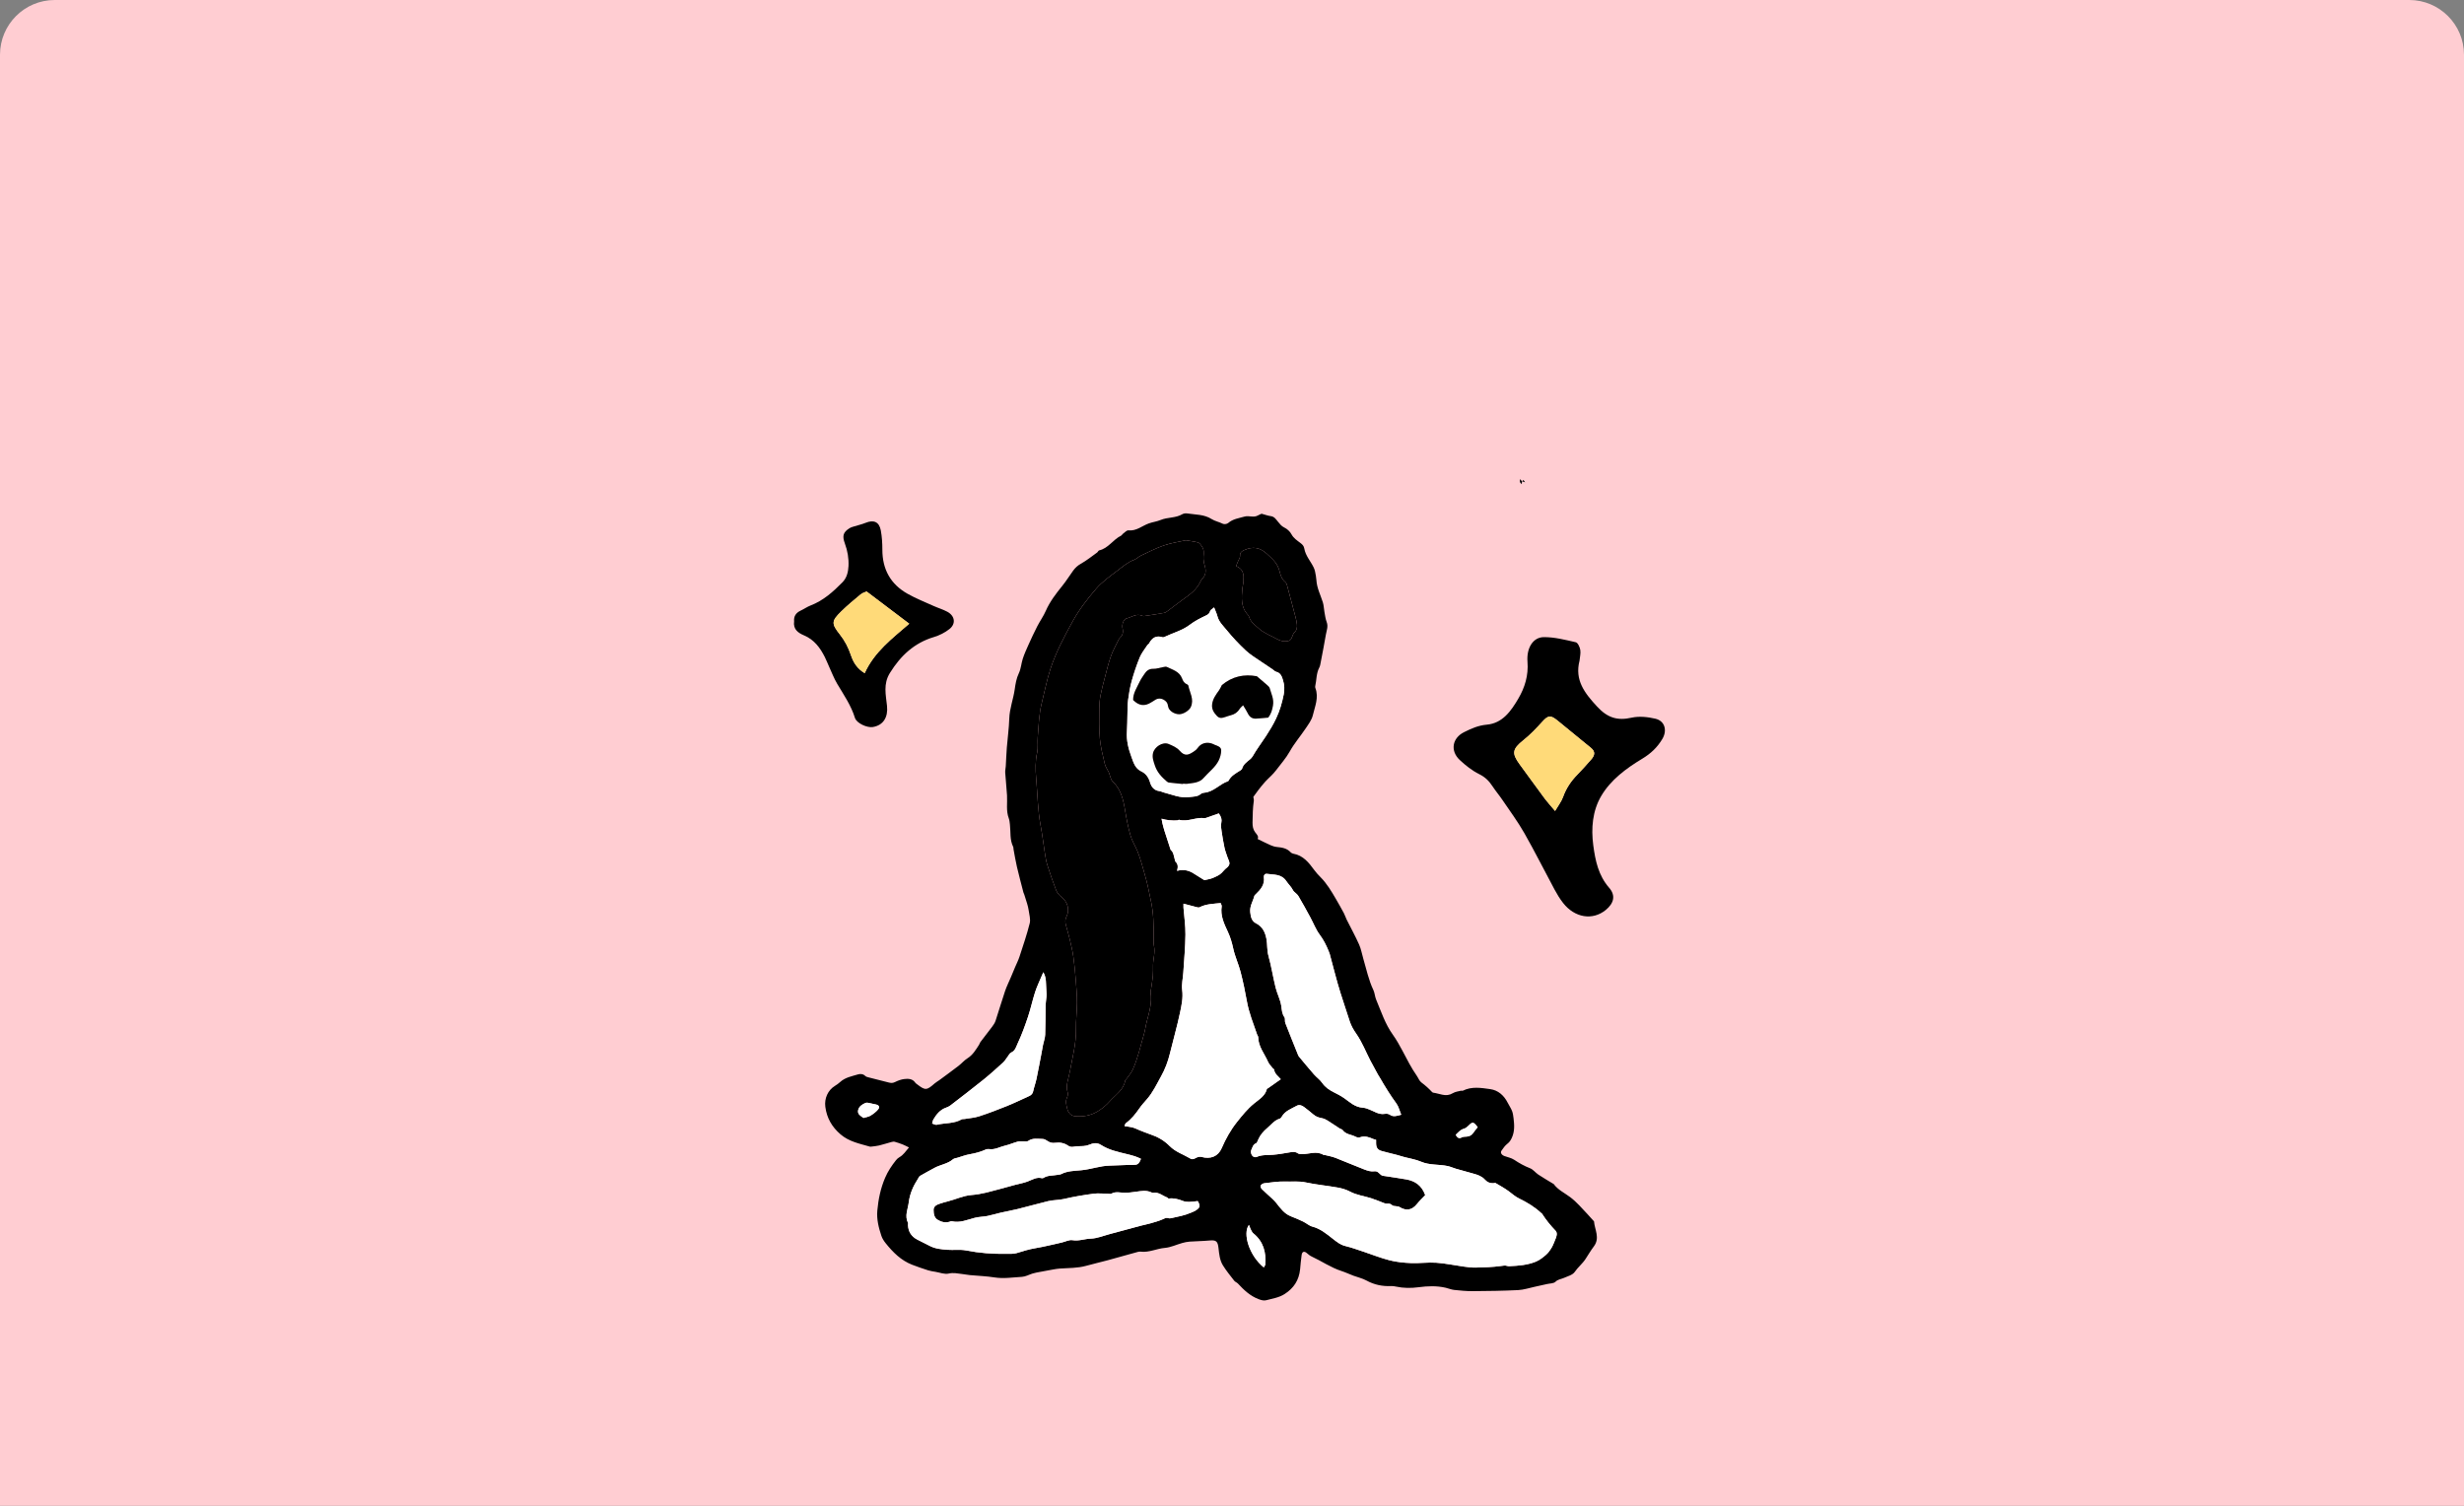 <?xml version="1.0" encoding="UTF-8"?> <svg xmlns="http://www.w3.org/2000/svg" width="360" height="220" viewBox="0 0 360 220" fill="none"><rect x="0" y="0" width="360" height="220" fill="#808080" stroke="none"/> <path d="M0 8C0 3.582 3.582 0 8 0H352C356.418 0 360 3.582 360 8V220H0V8Z" fill="#FFCDD2"></path> <g clip-path="url(#clip0)"> <path d="M230.776 96.53C230.045 99.385 231.525 101.265 233.352 103.243C234.851 104.866 236.293 105.327 238.377 104.857C239.479 104.609 240.744 104.744 241.864 105.007C243.251 105.332 243.614 106.731 242.871 107.971C242.135 109.201 241.201 110.09 239.919 110.863C237.6 112.26 235.329 113.938 233.942 116.3C232.671 118.463 232.45 121.009 232.785 123.513C233.083 125.74 233.525 127.899 235.109 129.718C236.099 130.853 235.778 131.995 234.603 132.953C232.683 134.517 230.072 134.101 228.371 131.922C227.899 131.317 227.494 130.651 227.131 129.975C225.649 127.228 224.254 124.43 222.71 121.718C221.751 120.035 220.589 118.465 219.499 116.858C219.036 116.174 218.496 115.541 218.043 114.85C217.548 114.093 216.974 113.529 216.116 113.104C215.08 112.591 214.13 111.834 213.278 111.039C211.858 109.715 212.162 107.842 213.9 106.974C214.943 106.453 215.974 105.986 217.223 105.876C219.524 105.675 220.765 103.887 221.824 102.086C222.79 100.441 223.328 98.681 223.173 96.687C223.013 94.646 224.002 93.105 225.542 93.088C227.104 93.07 228.683 93.482 230.225 93.834C230.525 93.903 230.815 94.538 230.885 94.948C230.97 95.457 230.822 96.002 230.776 96.53ZM227.204 118.485C227.676 117.678 228.131 117.105 228.364 116.455C228.815 115.198 229.514 114.141 230.443 113.197C231.147 112.482 231.808 111.723 232.475 110.97C232.963 110.419 233.158 109.85 232.471 109.29C230.828 107.946 229.186 106.599 227.541 105.259C226.534 104.438 226.177 104.518 225.336 105.447C224.471 106.402 223.574 107.349 222.571 108.149C220.977 109.416 220.831 110.046 222.027 111.667C223.252 113.327 224.45 115.006 225.681 116.661C226.1 117.224 226.582 117.743 227.204 118.485Z" fill="black"></path> <path d="M227.203 118.485C226.581 117.743 226.1 117.224 225.679 116.661C224.449 115.004 223.25 113.327 222.025 111.667C220.831 110.046 220.975 109.416 222.569 108.149C223.572 107.351 224.469 106.402 225.333 105.447C226.175 104.518 226.531 104.438 227.538 105.259C229.184 106.601 230.826 107.948 232.469 109.29C233.155 109.85 232.961 110.419 232.473 110.97C231.806 111.722 231.145 112.481 230.44 113.197C229.512 114.139 228.813 115.198 228.362 116.455C228.13 117.105 227.676 117.678 227.203 118.485Z" fill="#FFDA79"></path> </g> <g clip-path="url(#clip1)"> <path d="M116.023 90.769C115.953 90.058 116.282 89.534 116.987 89.208C117.479 88.981 117.929 88.654 118.432 88.461C120.295 87.746 121.73 86.454 123.09 85.072C123.71 84.441 123.928 83.588 123.969 82.711C124.021 81.574 123.837 80.488 123.439 79.407C123.016 78.259 123.215 77.766 124.088 77.186C124.266 77.067 124.487 77.004 124.696 76.938C125.288 76.75 125.902 76.62 126.475 76.385C127.653 75.904 128.452 76.238 128.687 77.488C128.86 78.414 128.916 79.373 128.916 80.317C128.916 83.182 130.117 85.364 132.617 86.763C133.828 87.441 135.129 87.96 136.397 88.531C137.057 88.829 137.764 89.034 138.4 89.375C139.516 89.972 139.696 91.129 138.723 91.902C138.068 92.422 137.261 92.831 136.457 93.071C133.562 93.936 131.589 95.798 130.021 98.319C129.012 99.94 129.432 101.539 129.597 103.149C129.764 104.774 129.074 105.956 127.536 106.221C126.696 106.365 125.153 105.671 124.909 104.882C124.347 103.061 123.279 101.525 122.323 99.916C121.844 99.108 121.508 98.213 121.113 97.355C120.905 96.902 120.73 96.435 120.506 95.993C119.822 94.637 118.963 93.466 117.483 92.836C116.637 92.478 115.853 91.967 116.023 90.769ZM126.614 86.42C126.388 86.525 126.018 86.617 125.754 86.835C124.782 87.641 123.804 88.447 122.906 89.331C121.484 90.729 121.437 91.095 122.696 92.682C123.444 93.624 123.953 94.626 124.333 95.755C124.671 96.756 125.214 97.685 126.335 98.35C127.743 95.237 130.354 93.281 132.842 91.128C130.702 89.509 128.703 87.999 126.614 86.42Z" fill="black"></path> <path d="M126.614 86.419C128.703 87.998 130.703 89.509 132.844 91.126C130.356 93.279 127.745 95.236 126.336 98.349C125.216 97.683 124.673 96.754 124.335 95.753C123.954 94.626 123.446 93.623 122.697 92.68C121.437 91.095 121.485 90.727 122.907 89.33C123.806 88.446 124.785 87.64 125.755 86.834C126.017 86.618 126.388 86.525 126.614 86.419Z" fill="#FFDA79"></path> </g> <g clip-path="url(#clip2)"> <path d="M184.324 75.058C184.801 75.186 185.233 75.35 185.679 75.41C186.211 75.483 186.444 75.903 186.725 76.236C186.999 76.562 187.215 76.871 187.639 77.073C188.055 77.271 188.468 77.647 188.684 78.052C189.002 78.647 189.526 78.973 190.015 79.346C190.305 79.569 190.497 79.767 190.563 80.148C190.743 81.193 191.477 81.978 191.927 82.897C192.021 83.088 192.092 83.296 192.134 83.504C192.216 83.919 192.307 84.339 192.331 84.76C192.399 85.916 192.935 86.927 193.272 88C193.414 88.451 193.418 88.944 193.505 89.413C193.596 89.906 193.654 90.416 193.832 90.878C194.084 91.531 193.82 92.117 193.715 92.723C193.485 94.06 193.226 95.392 192.97 96.725C192.918 97 192.879 97.294 192.751 97.537C192.297 98.396 192.367 99.361 192.156 100.268C192.138 100.347 192.152 100.445 192.181 100.522C192.711 101.908 192.114 103.21 191.81 104.506C191.65 105.187 191.174 105.81 190.771 106.414C190.013 107.548 189.109 108.595 188.446 109.779C187.879 110.792 187.124 111.622 186.445 112.531C185.976 113.16 185.392 113.63 184.875 114.185C184.509 114.579 184.181 115.008 183.848 115.431C183.606 115.739 183.384 116.063 183.114 116.434C183.133 116.573 183.216 116.804 183.185 117.018C183.032 118.066 183.017 119.117 183 120.174C182.991 120.732 183.083 121.205 183.397 121.617C183.641 121.935 183.937 122.199 183.744 122.578C184.444 122.917 185.04 123.224 185.653 123.494C185.937 123.619 186.248 123.717 186.554 123.747C187.307 123.821 188.03 123.927 188.578 124.53C188.668 124.629 188.82 124.701 188.955 124.726C190.409 124.981 191.226 126.036 192.027 127.126C192.295 127.489 192.601 127.828 192.92 128.146C193.861 129.085 194.523 130.218 195.186 131.351C195.586 132.035 195.974 132.725 196.348 133.423C196.506 133.716 196.596 134.044 196.745 134.342C197.353 135.56 198.013 136.754 198.569 137.996C198.867 138.663 198.985 139.409 199.196 140.117C199.648 141.639 199.964 143.2 200.656 144.649C200.86 145.076 200.871 145.592 201.055 146.032C201.787 147.777 202.368 149.589 203.489 151.157C204.033 151.919 204.497 152.744 204.934 153.574C205.578 154.797 206.197 156.031 206.993 157.167C207.222 157.494 207.364 157.925 207.665 158.148C208.24 158.573 208.758 159.042 209.242 159.562C209.341 159.668 209.561 159.663 209.727 159.703C210.058 159.784 210.39 159.863 210.723 159.939C211.272 160.064 211.773 160.018 212.284 159.707C212.625 159.5 213.069 159.46 213.469 159.355C213.547 159.334 213.652 159.394 213.718 159.361C215.023 158.701 216.408 158.941 217.737 159.127C218.883 159.288 219.738 160.045 220.276 161.107C220.48 161.511 220.746 161.888 220.911 162.306C221.044 162.641 221.09 163.017 221.135 163.38C221.254 164.346 221.314 165.305 220.886 166.232C220.727 166.575 220.56 166.858 220.24 167.1C219.889 167.367 219.621 167.759 219.365 168.13C219.175 168.406 219.389 168.748 219.797 168.9C220.275 169.077 220.809 169.17 221.221 169.445C221.961 169.938 222.715 170.362 223.548 170.686C224.002 170.863 224.334 171.333 224.758 171.615C225.46 172.081 226.192 172.501 226.912 172.941C226.936 172.955 226.974 172.957 226.989 172.977C227.623 173.855 228.609 174.299 229.44 174.928C230.375 175.638 231.114 176.53 231.915 177.365C232.23 177.693 232.526 178.04 232.831 178.378C232.85 178.399 232.888 178.417 232.89 178.439C232.989 179.66 233.798 180.875 232.869 182.104C232.424 182.693 232.049 183.335 231.644 183.954C231.198 184.638 230.545 185.141 230.077 185.828C229.767 186.283 229.034 186.471 228.464 186.719C228.06 186.895 227.628 186.909 227.257 187.273C226.996 187.53 226.455 187.505 226.037 187.601C225.426 187.74 224.816 187.878 224.204 188.008C223.404 188.179 222.609 188.448 221.802 188.487C219.591 188.595 217.376 188.627 215.163 188.641C214.259 188.647 213.352 188.558 212.452 188.461C212.033 188.417 211.631 188.237 211.214 188.142C209.9 187.842 208.586 187.891 207.253 188.069C206.156 188.216 205.041 188.21 203.942 187.972C203.72 187.924 203.489 187.885 203.264 187.896C201.98 187.959 200.784 187.712 199.641 187.085C199.056 186.764 198.375 186.62 197.743 186.383C197.158 186.163 196.589 185.893 195.995 185.7C194.441 185.197 193.103 184.258 191.637 183.579C191.389 183.465 191.165 183.282 190.956 183.101C190.57 182.763 190.259 182.83 190.176 183.342C190.064 184.043 190.025 184.757 189.949 185.463C189.782 187.031 189.042 188.197 187.687 189.063C186.852 189.596 185.937 189.712 185.04 189.959C184.653 190.065 184.287 189.96 183.888 189.81C182.641 189.34 181.734 188.469 180.861 187.528C180.712 187.368 180.461 187.294 180.33 187.124C179.759 186.389 179.162 185.666 178.675 184.876C178.205 184.114 178.122 183.206 178.025 182.33C177.917 181.347 177.678 181.153 176.716 181.242C175.751 181.332 174.778 181.336 173.81 181.405C173.45 181.431 173.089 181.507 172.741 181.604C171.889 181.841 171.055 182.25 170.192 182.322C168.997 182.422 167.89 183.02 166.666 182.871C166.527 182.854 166.375 182.87 166.239 182.908C164.784 183.307 163.335 183.723 161.878 184.117C160.809 184.406 159.73 184.654 158.662 184.947C157.416 185.291 156.137 185.248 154.867 185.339C154.249 185.383 153.637 185.525 153.023 185.63C152.488 185.722 151.955 185.824 151.422 185.928C151.226 185.966 151.032 186.013 150.843 186.073C150.331 186.235 149.828 186.523 149.31 186.551C147.977 186.622 146.651 186.849 145.3 186.634C144.12 186.446 142.916 186.411 141.723 186.298C141.326 186.26 140.934 186.177 140.536 186.133C139.897 186.064 139.296 185.906 138.603 186.072C138.017 186.213 137.326 185.927 136.684 185.819C136.319 185.758 135.947 185.708 135.597 185.596C134.812 185.344 134.03 185.078 133.261 184.78C131.647 184.154 130.471 182.969 129.414 181.656C129.15 181.328 128.904 180.952 128.773 180.558C128.374 179.362 128.064 178.129 128.181 176.862C128.333 175.221 128.652 173.632 129.317 172.079C129.732 171.111 130.281 170.305 130.908 169.51C131.044 169.338 131.219 169.176 131.409 169.071C131.983 168.752 132.312 168.225 132.807 167.646C132.444 167.472 132.184 167.327 131.909 167.219C131.52 167.068 131.124 166.927 130.722 166.817C130.574 166.777 130.391 166.813 130.236 166.855C129.635 167.017 129.042 167.211 128.437 167.359C128.081 167.446 127.709 167.471 127.343 167.519C127.258 167.53 127.165 167.545 127.086 167.523C125.591 167.089 124.049 166.803 122.803 165.73C121.549 164.652 120.797 163.351 120.583 161.705C120.426 160.492 120.949 159.285 121.991 158.648C122.257 158.486 122.516 158.302 122.745 158.092C123.488 157.407 124.459 157.246 125.368 156.971C125.674 156.879 126.099 156.882 126.411 157.197C126.536 157.325 126.758 157.371 126.945 157.42C127.912 157.671 128.884 157.902 129.85 158.159C130.165 158.243 130.431 158.257 130.75 158.099C131.176 157.887 131.649 157.706 132.116 157.652C132.706 157.584 133.331 157.596 133.731 158.192C133.792 158.283 133.9 158.345 133.989 158.414C135.178 159.334 135.393 159.32 136.543 158.303C136.754 158.116 137.013 157.982 137.242 157.813C138.179 157.121 139.122 156.435 140.046 155.725C140.497 155.378 140.873 154.923 141.35 154.623C142.135 154.13 142.573 153.374 143.05 152.635C143.126 152.517 143.152 152.365 143.236 152.255C143.803 151.507 144.389 150.772 144.949 150.018C145.15 149.747 145.352 149.454 145.457 149.138C145.932 147.704 146.352 146.25 146.836 144.819C147.073 144.121 147.407 143.455 147.695 142.774C147.904 142.279 148.109 141.781 148.318 141.285C148.528 140.787 148.779 140.303 148.946 139.79C149.475 138.165 150.034 136.545 150.448 134.889C150.595 134.3 150.371 133.613 150.288 132.975C150.245 132.645 150.152 132.32 150.06 131.999C149.936 131.566 149.794 131.139 149.654 130.71C149.619 130.603 149.555 130.503 149.527 130.395C149.208 129.156 148.874 127.921 148.583 126.677C148.382 125.818 148.242 124.944 148.079 124.075C148.057 123.963 148.083 123.832 148.034 123.737C147.511 122.7 147.684 121.565 147.554 120.474C147.517 120.163 147.493 119.839 147.385 119.551C146.97 118.453 147.198 117.317 147.13 116.199C147.063 115.093 146.939 113.992 146.866 112.887C146.845 112.577 146.928 112.261 146.947 111.947C147.001 111.047 147.03 110.144 147.1 109.244C147.211 107.829 147.414 106.417 147.458 104.999C147.504 103.525 148.048 102.161 148.253 100.724C148.366 99.928 148.493 99.118 148.861 98.35C149.174 97.699 149.209 96.919 149.439 96.222C149.67 95.525 149.973 94.85 150.275 94.18C150.683 93.277 151.1 92.378 151.552 91.497C151.943 90.737 152.452 90.033 152.793 89.254C153.394 87.883 154.289 86.728 155.218 85.579C155.786 84.877 156.261 84.101 156.794 83.371C157.095 82.958 157.446 82.629 157.921 82.364C158.759 81.896 159.515 81.282 160.298 80.72C160.411 80.639 160.474 80.442 160.587 80.416C161.933 80.11 162.622 78.835 163.787 78.266C163.906 78.208 163.973 78.049 164.085 77.968C164.337 77.788 164.62 77.464 164.86 77.49C166.035 77.613 166.863 76.825 167.852 76.471C168.41 76.27 169.02 76.203 169.563 75.975C170.587 75.545 171.759 75.711 172.743 75.127C172.946 75.006 173.254 74.98 173.497 75.019C174.687 75.208 175.919 75.136 177.023 75.837C177.499 76.14 178.12 76.256 178.655 76.524C178.855 76.625 179.265 76.567 179.437 76.418C180.133 75.814 180.991 75.717 181.821 75.477C182.48 75.286 183.157 75.675 183.783 75.309C183.978 75.197 184.183 75.122 184.324 75.058ZM173.252 78.936C172.258 79.162 171.121 79.323 170.053 79.687C168.905 80.078 167.816 80.645 166.714 81.163C166.359 81.33 166.069 81.649 165.706 81.785C164.752 82.144 164.004 82.804 163.217 83.403C162.141 84.223 161.031 84.996 160.132 86.04C158.849 87.531 157.657 89.082 156.705 90.805C155.469 93.041 154.271 95.306 153.471 97.735C152.939 99.351 152.625 101.038 152.208 102.692C151.794 104.335 151.753 106.021 151.618 107.697C151.557 108.455 151.683 109.255 151.528 109.957C151.252 111.215 151.275 112.438 151.387 113.687C151.595 116.013 151.606 118.354 152.047 120.66C152.299 121.979 152.448 123.316 152.661 124.642C152.754 125.224 152.84 125.816 153.018 126.375C153.411 127.614 153.829 128.848 154.302 130.059C154.447 130.432 154.747 130.792 155.069 131.036C155.948 131.705 156.333 132.904 155.834 133.875C155.616 134.299 155.611 134.694 155.721 135.116C155.901 135.807 156.118 136.488 156.282 137.181C156.484 138.036 156.694 138.893 156.819 139.76C156.98 140.884 157.081 142.017 157.171 143.149C157.261 144.26 157.355 145.375 157.354 146.487C157.353 147.768 157.178 149.05 157.205 150.328C157.249 152.498 156.667 154.564 156.289 156.664C156.114 157.634 155.672 158.569 155.986 159.6C156.054 159.824 156.006 160.135 155.899 160.35C155.633 160.89 155.799 161.459 155.911 161.936C156.027 162.436 156.365 163.01 157.047 163.079C158.21 163.196 159.337 162.993 160.331 162.401C161.004 162 161.64 161.476 162.158 160.888C162.983 159.952 164.159 159.258 164.398 157.878C164.416 157.78 164.538 157.706 164.603 157.613C164.908 157.17 165.282 156.757 165.501 156.274C166.246 154.634 166.614 152.864 167.125 151.145C167.312 150.518 167.385 149.858 167.555 149.225C167.934 147.82 168.34 146.425 168.1 144.942C168.082 144.836 168.141 144.719 168.157 144.607C168.255 143.931 168.376 143.258 168.438 142.58C168.487 142.051 168.46 141.515 168.468 140.982C168.481 140.06 168.805 139.159 168.603 138.215C168.509 137.777 168.566 137.307 168.562 136.851C168.548 135.136 168.541 133.422 168.176 131.734C168.014 130.983 167.863 130.23 167.701 129.48C167.635 129.176 167.562 128.874 167.48 128.575C167.246 127.728 167.015 126.879 166.761 126.038C166.59 125.467 166.409 124.895 166.18 124.345C165.858 123.569 165.389 122.84 165.159 122.04C164.814 120.837 164.577 119.599 164.373 118.363C164.114 116.795 163.762 115.294 162.54 114.145C162.352 113.968 162.289 113.654 162.184 113.396C162.111 113.217 162.084 113.019 162.004 112.844C161.815 112.432 161.523 112.05 161.419 111.621C161.129 110.401 160.809 109.174 160.694 107.932C160.559 106.463 160.606 104.976 160.612 103.497C160.615 102.874 160.666 102.243 160.782 101.632C160.945 100.773 161.174 99.927 161.399 99.081C161.683 98.007 161.935 96.918 162.307 95.873C162.609 95.025 163.065 94.232 163.456 93.417C163.493 93.34 163.542 93.263 163.604 93.208C164.034 92.828 164.14 92.388 164.011 91.816C163.87 91.193 164.182 90.451 164.609 90.348C165.354 90.168 166.038 89.579 166.883 89.971C166.979 90.016 167.11 90.017 167.219 90.001C168.171 89.857 169.124 89.719 170.071 89.545C170.28 89.506 170.482 89.356 170.661 89.222C171.373 88.696 172.062 88.139 172.783 87.626C173.832 86.88 174.88 86.142 175.421 84.905C175.466 84.802 175.53 84.699 175.609 84.62C176.152 84.079 176.248 83.46 176.039 82.734C175.907 82.276 175.796 81.78 175.833 81.313C175.875 80.779 175.945 80.338 175.595 79.827C175.414 79.563 175.264 79.315 174.99 79.243C174.472 79.107 173.933 79.051 173.252 78.936ZM208.227 174.609C207.835 175.029 207.402 175.437 207.035 175.898C206.309 176.811 205.471 176.966 204.466 176.344C204.335 176.262 204.148 176.266 203.987 176.234C203.797 176.195 203.546 176.223 203.43 176.11C203.195 175.881 202.96 175.827 202.654 175.866C202.522 175.882 202.373 175.835 202.242 175.787C201.605 175.55 200.981 175.275 200.334 175.068C199.307 174.739 198.221 174.619 197.242 174.097C196.697 173.806 196.071 173.619 195.458 173.509C193.897 173.229 192.307 173.088 190.759 172.754C189.751 172.537 188.757 172.667 187.761 172.629C186.746 172.591 185.721 172.764 184.705 172.881C184.513 172.903 184.274 173.059 184.183 173.223C184.123 173.331 184.242 173.613 184.364 173.734C184.864 174.227 185.4 174.685 185.914 175.165C186.117 175.355 186.31 175.559 186.483 175.777C187.086 176.539 187.646 177.336 188.609 177.709C189.216 177.943 189.818 178.2 190.404 178.483C190.865 178.705 191.271 179.091 191.751 179.215C192.903 179.516 193.765 180.239 194.667 180.942C195.242 181.391 195.806 181.872 196.57 182.053C197.452 182.263 198.308 182.579 199.171 182.864C200.462 183.291 201.73 183.807 203.045 184.14C204.059 184.396 205.126 184.5 206.174 184.542C207.395 184.59 208.628 184.406 209.844 184.489C211.178 184.579 212.499 184.868 213.829 185.051C214.417 185.131 215.013 185.214 215.603 185.199C216.828 185.17 218.061 185.138 219.272 184.97C219.61 184.923 219.9 184.852 220.225 184.963C220.329 184.998 220.45 184.997 220.562 184.993C221.868 184.936 223.178 184.833 224.397 184.333C224.934 184.113 225.422 183.725 225.869 183.342C226.2 183.058 226.468 182.679 226.695 182.301C226.921 181.924 227.063 181.498 227.237 181.091C227.423 180.659 227.604 180.152 227.254 179.792C226.514 179.031 225.865 178.213 225.294 177.325C225.264 177.28 225.202 177.257 225.16 177.218C224.219 176.331 223.114 175.673 221.966 175.116C221.41 174.845 220.983 174.467 220.511 174.107C219.89 173.634 219.194 173.259 218.521 172.857C218.441 172.81 218.3 172.865 218.187 172.872C217.696 172.902 217.283 172.723 216.962 172.363C216.523 171.87 215.946 171.659 215.335 171.493C214.46 171.255 213.585 171.012 212.714 170.758C212.316 170.642 211.934 170.46 211.531 170.372C210.233 170.09 208.87 170.27 207.598 169.721C206.852 169.398 206.017 169.28 205.223 169.065C204.815 168.954 204.411 168.82 204.001 168.714C203.293 168.528 202.576 168.374 201.874 168.17C201.269 167.995 201.063 167.676 201.053 167.028C201.051 166.864 201.053 166.7 201.053 166.532C200.886 166.487 200.772 166.47 200.67 166.426C200.034 166.153 199.406 165.898 198.689 166.169C198.524 166.231 198.269 166.19 198.108 166.103C197.468 165.754 196.64 165.776 196.159 165.101C196.071 164.978 195.852 164.955 195.709 164.863C195.377 164.653 195.062 164.415 194.725 164.213C194.217 163.91 193.725 163.485 193.174 163.38C192.671 163.284 192.263 163.16 191.885 162.825C191.463 162.451 191.008 162.115 190.565 161.766C190.229 161.501 189.836 161.349 189.449 161.564C188.664 162.001 187.769 162.298 187.276 163.146C187.206 163.266 187.097 163.409 186.977 163.445C186.195 163.679 185.735 164.321 185.152 164.814C184.573 165.304 184.1 165.85 183.805 166.551C183.732 166.725 183.658 166.977 183.519 167.033C183.047 167.227 182.98 167.686 182.805 168.052C182.718 168.234 182.783 168.552 182.891 168.747C183.034 169.008 183.335 169.155 183.633 169.024C184.39 168.691 185.188 168.786 185.974 168.719C186.807 168.648 187.636 168.505 188.462 168.36C188.868 168.289 189.239 168.237 189.61 168.5C189.753 168.601 189.979 168.615 190.169 168.62C191.235 168.652 192.322 168.09 193.369 168.734C193.411 168.76 193.484 168.731 193.538 168.745C194.06 168.878 194.599 168.967 195.098 169.16C196.532 169.716 197.944 170.335 199.381 170.884C199.82 171.051 200.336 171.203 200.781 171.133C201.444 171.028 201.581 171.75 202.099 171.795C202.212 171.806 202.325 171.825 202.438 171.842C203.445 171.999 204.455 172.14 205.459 172.317C206.774 172.545 207.738 173.23 208.227 174.609ZM187.127 157.679C186.812 157.272 186.229 156.934 186.156 156.269C186.149 156.206 186.025 156.163 185.973 156.096C185.73 155.783 185.423 155.495 185.27 155.142C184.757 153.954 183.846 152.923 183.83 151.534C183.828 151.403 183.711 151.277 183.665 151.142C183.118 149.551 182.482 147.992 182.182 146.321C181.922 144.867 181.622 143.417 181.252 141.989C180.955 140.845 180.436 139.754 180.186 138.604C179.998 137.735 179.76 136.914 179.384 136.112C178.84 134.95 178.283 133.783 178.494 132.43C178.516 132.283 178.402 132.116 178.346 131.941C177.272 132.056 176.218 132.061 175.254 132.559C175.166 132.604 175.027 132.586 174.92 132.559C174.26 132.393 173.602 132.214 172.909 132.03C172.909 132.217 172.896 132.413 172.911 132.607C173.011 133.916 173.212 135.225 173.198 136.532C173.178 138.385 173.005 140.237 172.887 142.089C172.833 142.942 172.614 143.813 172.722 144.644C172.871 145.79 172.632 146.872 172.408 147.944C171.986 149.954 171.407 151.931 170.926 153.929C170.645 155.101 170.217 156.216 169.637 157.257C169.002 158.398 168.447 159.596 167.574 160.593C167.182 161.042 166.778 161.485 166.442 161.974C165.888 162.777 165.284 163.522 164.492 164.107C164.387 164.186 164.361 164.372 164.291 164.527C164.753 164.605 165.151 164.638 165.528 164.743C165.878 164.84 166.204 165.021 166.545 165.154C167.048 165.351 167.548 165.557 168.06 165.729C169.14 166.092 170.081 166.614 170.909 167.456C171.737 168.298 172.929 168.68 173.949 169.285C174.236 169.455 174.473 169.311 174.742 169.167C174.97 169.045 175.297 168.961 175.535 169.029C176.85 169.398 177.967 168.969 178.489 167.762C179.08 166.394 179.798 165.103 180.721 163.942C181.481 162.983 182.246 162.033 183.21 161.237C183.925 160.646 184.83 160.152 185.09 159.123C185.105 159.06 185.221 159.022 185.291 158.973C185.882 158.556 186.473 158.14 187.127 157.679ZM166.699 169.305C166.048 168.972 165.336 168.782 164.627 168.612C163.324 168.3 162.008 168.018 160.867 167.282C160.242 166.878 159.695 167.015 159.095 167.265C158.846 167.37 158.566 167.416 158.295 167.442C157.874 167.482 157.441 167.442 157.028 167.514C156.674 167.576 156.375 167.613 156.055 167.387C155.495 166.991 154.846 166.874 154.174 166.967C153.75 167.026 153.393 166.945 153.043 166.7C152.839 166.559 152.583 166.409 152.349 166.407C151.629 166.399 150.88 166.225 150.212 166.701C150.078 166.796 149.839 166.748 149.648 166.755C149.335 166.768 149.006 166.712 148.711 166.79C148.08 166.956 147.477 167.238 146.842 167.381C146.073 167.554 145.364 168.008 144.528 167.889C144.364 167.866 144.168 167.881 144.02 167.95C143.271 168.297 142.488 168.497 141.677 168.639C141.067 168.745 140.479 168.974 139.883 169.152C139.665 169.217 139.4 169.233 139.242 169.37C138.45 170.055 137.396 170.157 136.517 170.639C135.818 171.024 135.112 171.399 134.424 171.801C134.294 171.878 134.222 172.06 134.132 172.199C133.444 173.255 132.935 174.367 132.776 175.647C132.651 176.653 132.146 177.628 132.657 178.659C132.703 178.75 132.656 178.885 132.662 179C132.705 179.976 133.177 180.677 134.037 181.12C134.646 181.434 135.261 181.734 135.87 182.047C136.674 182.459 137.556 182.535 138.428 182.6C139.333 182.668 140.27 182.522 141.15 182.695C143.096 183.077 145.049 183.227 147.023 183.189C147.535 183.179 148.077 183.227 148.553 183.078C149.448 182.797 150.333 182.522 151.266 182.367C152.562 182.149 153.84 181.824 155.125 181.537C155.649 181.421 156.199 181.113 156.686 181.195C157.613 181.353 158.459 180.995 159.353 180.968C160.295 180.94 161.229 180.544 162.163 180.296C163.671 179.895 165.174 179.479 166.681 179.078C167.148 178.953 167.627 178.87 168.091 178.734C168.716 178.551 169.353 178.38 169.943 178.112C170.219 177.987 170.423 177.856 170.728 177.982C170.846 178.031 171.011 177.999 171.146 177.97C172.111 177.761 173.086 177.578 174 177.181C174.261 177.067 174.537 176.968 174.768 176.807C175.362 176.392 175.388 176.153 174.993 175.482C174.564 175.525 174.147 175.596 173.729 175.6C173.428 175.603 173.103 175.574 172.828 175.462C172.153 175.188 171.474 175.02 170.741 175.113C170.684 175.121 170.619 174.988 170.544 174.961C169.865 174.725 169.306 174.138 168.499 174.271C168.396 174.288 168.272 174.236 168.169 174.189C167.449 173.867 166.718 174.014 165.982 174.116C165.425 174.194 164.861 174.269 164.301 174.266C163.654 174.262 163.005 174.04 162.375 174.401C162.248 174.474 162.04 174.409 161.87 174.408C161.16 174.403 160.438 174.314 159.742 174.409C158.306 174.603 156.869 174.838 155.461 175.171C154.68 175.355 153.883 175.306 153.117 175.496C151.626 175.866 150.146 176.279 148.655 176.65C147.855 176.849 147.04 176.985 146.236 177.169C145.579 177.32 144.934 177.526 144.274 177.657C143.664 177.777 143.026 177.77 142.428 177.925C141.311 178.214 140.236 178.715 139.034 178.422C138.938 178.399 138.819 178.482 138.71 178.512C138.092 178.682 137.513 178.536 136.994 178.216C136.474 177.895 136.406 177.312 136.4 176.776C136.395 176.283 136.792 176.038 137.221 175.894C137.628 175.758 138.039 175.633 138.455 175.529C139.614 175.241 140.701 174.701 141.917 174.6C142.648 174.539 143.383 174.417 144.096 174.243C145.478 173.904 146.847 173.505 148.222 173.136C148.855 172.966 149.51 172.856 150.12 172.629C150.807 172.374 151.434 171.932 152.226 172.139C152.3 172.159 152.406 172.132 152.473 172.089C153.084 171.695 153.798 171.786 154.464 171.656C154.659 171.618 154.878 171.626 155.048 171.538C155.966 171.068 156.979 171.067 157.959 170.977C159.374 170.847 160.717 170.325 162.145 170.3C163.266 170.28 164.386 170.187 165.506 170.197C166.173 170.203 166.398 170.112 166.699 169.305ZM177.388 88.747C177.115 88.982 176.859 89.097 176.808 89.271C176.71 89.608 176.548 89.757 176.226 89.912C175.408 90.306 174.574 90.715 173.86 91.265C172.746 92.121 171.41 92.452 170.183 93.037C170.084 93.085 169.948 93.135 169.856 93.105C168.92 92.798 168.317 93.191 167.89 93.999C167.839 94.094 167.707 94.143 167.647 94.236C167.263 94.829 166.796 95.389 166.529 96.032C166.064 97.155 165.677 98.318 165.349 99.489C165.097 100.389 164.944 101.322 164.822 102.25C164.728 102.974 164.745 103.713 164.721 104.445C164.694 105.257 164.705 106.072 164.649 106.881C164.557 108.187 164.87 109.417 165.318 110.617C165.619 111.428 165.834 112.272 166.776 112.713C167.381 112.995 167.818 113.577 168.019 114.286C168.218 114.989 168.633 115.498 169.428 115.588C169.62 115.609 169.8 115.723 169.991 115.771C171.226 116.082 172.406 116.636 173.749 116.456C174.345 116.376 174.941 116.425 175.442 116.002C175.565 115.897 175.752 115.832 175.915 115.82C177.308 115.72 178.182 114.546 179.422 114.135C179.448 114.127 179.476 114.105 179.488 114.082C179.866 113.325 180.59 112.968 181.255 112.54C181.347 112.481 181.451 112.388 181.479 112.291C181.659 111.664 182.163 111.329 182.625 110.948C182.776 110.824 182.918 110.672 183.014 110.504C183.6 109.472 184.325 108.528 184.971 107.536C185.515 106.701 186.01 105.883 186.442 104.976C186.989 103.828 187.317 102.664 187.562 101.437C187.702 100.734 187.656 100.063 187.459 99.41C187.302 98.888 187.136 98.32 186.465 98.154C186.258 98.102 186.088 97.903 185.898 97.775C185.36 97.414 184.814 97.064 184.283 96.692C183.514 96.156 182.689 95.677 182.009 95.042C181.015 94.113 180.077 93.112 179.218 92.058C178.711 91.435 178.081 90.863 177.867 90.023C177.769 89.639 177.591 89.277 177.388 88.747ZM204.724 162.866C204.468 162.249 204.343 161.668 204.022 161.232C203.143 160.038 202.372 158.782 201.633 157.503C201.533 157.331 201.415 157.167 201.319 156.992C200.95 156.319 200.575 155.65 200.222 154.969C199.541 153.654 199.012 152.262 198.153 151.035C197.77 150.487 197.416 149.884 197.212 149.252C196.759 147.846 196.281 146.447 195.839 145.039C195.251 143.165 194.79 141.251 194.271 139.354C194.233 139.218 194.169 139.088 194.117 138.955C193.78 138.109 193.378 137.316 192.821 136.57C192.249 135.803 191.902 134.872 191.44 134.022C190.868 132.971 190.3 131.917 189.685 130.891C189.489 130.565 189.064 130.369 188.894 130.036C188.641 129.541 188.234 129.181 187.942 128.742C187.232 127.671 186.124 127.822 185.109 127.673C184.796 127.627 184.617 127.864 184.657 128.162C184.806 129.257 184.179 129.968 183.473 130.648C183.393 130.726 183.289 130.809 183.264 130.906C183.065 131.69 182.574 132.375 182.664 133.265C182.735 133.972 182.873 134.582 183.526 134.912C184.465 135.386 184.844 136.213 185.027 137.161C185.184 137.975 185.091 138.807 185.322 139.636C185.749 141.165 185.988 142.745 186.371 144.288C186.596 145.193 187.062 146.05 187.198 146.962C187.287 147.553 187.291 148.104 187.658 148.62C187.801 148.822 187.685 149.19 187.783 149.444C188.369 150.96 188.981 152.464 189.587 153.971C189.641 154.104 189.685 154.25 189.773 154.357C190.495 155.229 191.214 156.104 191.961 156.956C192.35 157.402 192.862 157.753 193.193 158.234C193.633 158.872 194.223 159.254 194.886 159.589C195.414 159.856 195.946 160.129 196.426 160.47C197.25 161.056 197.962 161.758 199.094 161.836C199.774 161.883 200.434 162.293 201.094 162.56C201.499 162.725 201.892 162.816 202.338 162.737C202.565 162.696 202.869 162.734 203.051 162.861C203.581 163.231 204.072 163.043 204.724 162.866ZM152.439 142.044C152.321 142.309 152.241 142.48 152.169 142.654C151.852 143.418 151.486 144.167 151.233 144.951C150.85 146.143 150.591 147.375 150.194 148.561C149.75 149.884 149.274 151.205 148.679 152.464C148.465 152.917 148.334 153.526 147.736 153.779C147.527 153.866 147.398 154.152 147.24 154.353C147.013 154.646 146.831 154.986 146.562 155.231C145.621 156.089 144.676 156.945 143.686 157.743C142.093 159.028 140.464 160.27 138.843 161.52C138.665 161.656 138.447 161.756 138.233 161.829C137.366 162.127 136.835 162.787 136.388 163.531C136.279 163.713 136.252 163.942 136.187 164.15C136.417 164.216 136.67 164.379 136.873 164.331C138.078 164.047 139.379 164.192 140.506 163.542C140.617 163.478 140.783 163.514 140.921 163.49C141.638 163.366 142.381 163.318 143.066 163.095C144.43 162.651 145.774 162.138 147.105 161.6C148.21 161.152 149.287 160.633 150.372 160.136C150.665 160.002 150.872 159.801 150.949 159.447C151.082 158.836 151.304 158.244 151.434 157.632C151.698 156.388 151.925 155.137 152.165 153.888C152.245 153.479 152.309 153.066 152.392 152.657C152.495 152.158 152.687 151.666 152.706 151.165C152.763 149.746 152.746 148.324 152.771 146.903C152.777 146.564 152.832 146.226 152.863 145.888C152.881 145.692 152.918 145.494 152.91 145.299C152.89 144.76 152.839 144.22 152.826 143.681C152.812 143.141 152.765 142.617 152.439 142.044ZM180.593 82.709C181.732 83.138 181.73 84.039 181.679 84.946C181.66 85.285 181.545 85.617 181.518 85.956C181.408 87.321 181.26 88.698 182.319 89.823C182.396 89.904 182.463 90.009 182.494 90.114C182.738 90.936 183.446 91.373 184.019 91.906C184.389 92.25 184.877 92.469 185.321 92.729C185.537 92.855 185.779 92.934 186 93.055C186.571 93.37 187.124 93.725 187.818 93.697C188.42 93.673 188.616 93.525 188.814 92.967C188.888 92.76 188.977 92.529 189.131 92.386C189.488 92.054 189.532 91.641 189.489 91.216C189.45 90.825 189.356 90.436 189.256 90.054C188.856 88.519 188.447 86.986 188.029 85.455C187.986 85.297 187.897 85.118 187.773 85.02C187.241 84.601 187.094 84.01 186.928 83.397C186.811 82.966 186.611 82.526 186.34 82.174C185.984 81.712 185.533 81.319 185.102 80.919C184.074 79.965 183.053 79.805 181.776 80.376C181.42 80.535 181.154 80.722 181.182 81.204C181.198 81.46 180.997 81.728 180.891 81.99C180.8 82.213 180.707 82.436 180.593 82.709ZM178.075 118.843C177.451 119.063 176.845 119.278 176.238 119.488C176.16 119.516 176.071 119.542 175.991 119.531C174.743 119.361 173.557 120.112 172.294 119.781C172.2 119.756 172.079 119.864 171.968 119.868C171.221 119.899 170.485 119.845 169.708 119.617C169.743 119.81 169.77 120.026 169.822 120.235C169.917 120.621 170.012 121.007 170.132 121.384C170.421 122.303 170.724 123.216 171.023 124.132C171.031 124.159 171.046 124.188 171.067 124.204C171.464 124.52 171.474 125.005 171.608 125.435C171.659 125.598 171.656 125.814 171.763 125.915C172.136 126.264 172.119 126.686 171.973 127.236C172.966 126.948 173.811 127.207 174.506 127.686C175.014 128.035 175.553 128.307 175.965 128.596C176.438 128.477 176.838 128.428 177.195 128.274C177.656 128.074 178.161 127.869 178.497 127.521C178.748 127.262 178.963 126.981 179.265 126.758C179.448 126.624 179.637 126.348 179.63 126.141C179.62 125.834 179.436 125.535 179.335 125.229C179.184 124.771 179.002 124.319 178.902 123.85C178.73 123.049 178.596 122.24 178.478 121.43C178.42 121.042 178.353 120.627 178.432 120.253C178.538 119.758 178.447 119.357 178.075 118.843ZM184.645 185.174C184.741 184.992 184.852 184.875 184.862 184.751C185.009 182.96 184.584 181.387 183.125 180.203C182.964 180.073 182.862 179.858 182.764 179.666C182.653 179.448 182.577 179.21 182.476 178.957C181.53 180.21 182.505 183.447 184.645 185.174ZM126.159 163.335C126.537 163.218 126.899 163.176 127.182 163.003C127.584 162.758 127.98 162.461 128.285 162.105C128.585 161.755 128.428 161.462 127.989 161.372C127.606 161.294 127.227 161.195 126.841 161.124C126.71 161.1 126.549 161.093 126.433 161.147C125.935 161.378 125.456 161.674 125.366 162.263C125.281 162.812 125.748 163.036 126.159 163.335ZM215.895 164.688C215.258 163.859 215.154 163.856 214.518 164.5C214.347 164.673 214.125 164.84 213.897 164.904C213.37 165.05 213.063 165.435 212.681 165.808C212.918 166.17 213.105 166.436 213.578 166.175C213.784 166.061 214.07 166.09 214.32 166.06C214.704 166.013 215.017 165.867 215.241 165.527C215.427 165.245 215.655 164.992 215.895 164.688Z" fill="black"></path> <path d="M222.378 70.321C222.366 70.421 222.354 70.519 222.326 70.745C222.19 70.581 222.103 70.518 222.077 70.434C222.047 70.339 222.07 70.226 222.07 70C222.227 70.165 222.312 70.255 222.397 70.345L222.378 70.321Z" fill="black"></path> <path d="M222.397 70.345C222.552 70.066 222.552 70.066 222.817 70.461C222.618 70.398 222.498 70.36 222.378 70.322C222.378 70.321 222.397 70.345 222.397 70.345Z" fill="black"></path> <path d="M173.252 78.936C173.934 79.051 174.472 79.108 174.99 79.243C175.264 79.316 175.414 79.564 175.595 79.828C175.946 80.338 175.876 80.78 175.833 81.314C175.796 81.781 175.906 82.277 176.039 82.735C176.248 83.461 176.153 84.08 175.609 84.62C175.53 84.699 175.467 84.803 175.421 84.906C174.881 86.144 173.832 86.88 172.783 87.627C172.062 88.14 171.373 88.697 170.661 89.223C170.482 89.356 170.28 89.507 170.071 89.546C169.124 89.719 168.171 89.858 167.219 90.001C167.11 90.018 166.979 90.017 166.883 89.972C166.038 89.58 165.354 90.168 164.609 90.349C164.183 90.452 163.87 91.194 164.011 91.817C164.14 92.388 164.034 92.828 163.604 93.209C163.541 93.264 163.492 93.342 163.456 93.418C163.065 94.233 162.608 95.026 162.307 95.874C161.935 96.919 161.683 98.007 161.399 99.082C161.174 99.928 160.945 100.775 160.782 101.633C160.667 102.244 160.615 102.875 160.612 103.498C160.606 104.977 160.559 106.464 160.695 107.933C160.81 109.175 161.13 110.402 161.419 111.621C161.522 112.052 161.814 112.434 162.004 112.845C162.084 113.02 162.112 113.218 162.184 113.397C162.289 113.654 162.352 113.968 162.54 114.146C163.762 115.295 164.114 116.796 164.373 118.364C164.577 119.6 164.813 120.839 165.159 122.041C165.39 122.84 165.858 123.569 166.18 124.346C166.409 124.896 166.59 125.468 166.762 126.039C167.015 126.88 167.245 127.729 167.48 128.576C167.562 128.875 167.635 129.177 167.701 129.481C167.862 130.231 168.014 130.985 168.176 131.735C168.541 133.423 168.548 135.138 168.562 136.852C168.566 137.308 168.51 137.778 168.603 138.216C168.804 139.16 168.481 140.061 168.468 140.983C168.46 141.516 168.487 142.052 168.438 142.58C168.377 143.259 168.254 143.932 168.157 144.607C168.141 144.72 168.082 144.837 168.1 144.943C168.34 146.426 167.933 147.821 167.555 149.226C167.385 149.859 167.312 150.519 167.125 151.146C166.614 152.865 166.247 154.634 165.501 156.275C165.282 156.758 164.909 157.171 164.603 157.614C164.539 157.706 164.416 157.781 164.398 157.878C164.158 159.259 162.982 159.953 162.158 160.889C161.64 161.478 161.004 162.001 160.331 162.402C159.338 162.993 158.211 163.196 157.047 163.08C156.364 163.011 156.027 162.437 155.911 161.937C155.8 161.46 155.633 160.891 155.899 160.351C156.006 160.135 156.054 159.825 155.986 159.601C155.672 158.57 156.114 157.635 156.289 156.665C156.668 154.565 157.25 152.499 157.205 150.329C157.178 149.05 157.353 147.769 157.354 146.488C157.355 145.375 157.26 144.261 157.171 143.15C157.08 142.018 156.98 140.884 156.819 139.761C156.694 138.894 156.484 138.037 156.282 137.182C156.118 136.488 155.901 135.808 155.721 135.117C155.611 134.695 155.616 134.3 155.834 133.876C156.333 132.905 155.948 131.705 155.069 131.037C154.747 130.793 154.447 130.432 154.302 130.06C153.829 128.849 153.41 127.616 153.018 126.376C152.841 125.817 152.755 125.225 152.661 124.643C152.448 123.317 152.298 121.98 152.047 120.661C151.607 118.355 151.594 116.014 151.387 113.688C151.275 112.439 151.252 111.215 151.528 109.958C151.682 109.255 151.557 108.456 151.618 107.698C151.753 106.022 151.794 104.336 152.208 102.693C152.624 101.039 152.939 99.351 153.471 97.736C154.272 95.306 155.469 93.042 156.705 90.806C157.657 89.083 158.849 87.532 160.132 86.041C161.031 84.997 162.14 84.224 163.217 83.404C164.004 82.806 164.752 82.144 165.706 81.786C166.068 81.65 166.359 81.331 166.714 81.164C167.817 80.646 168.905 80.079 170.053 79.688C171.122 79.323 172.258 79.162 173.252 78.936Z" fill="black"></path> <path d="M208.227 174.609C207.738 173.23 206.774 172.546 205.458 172.314C204.454 172.137 203.444 171.996 202.437 171.839C202.324 171.822 202.212 171.801 202.098 171.792C201.58 171.746 201.443 171.026 200.78 171.13C200.335 171.2 199.819 171.048 199.38 170.88C197.943 170.332 196.533 169.712 195.097 169.157C194.598 168.963 194.059 168.875 193.537 168.742C193.483 168.728 193.41 168.758 193.368 168.731C192.32 168.087 191.234 168.649 190.168 168.617C189.979 168.611 189.753 168.598 189.609 168.496C189.238 168.234 188.868 168.286 188.461 168.357C187.635 168.502 186.806 168.645 185.973 168.716C185.187 168.782 184.389 168.688 183.632 169.021C183.335 169.152 183.033 169.005 182.89 168.744C182.783 168.549 182.717 168.231 182.804 168.049C182.98 167.683 183.046 167.224 183.518 167.03C183.656 166.973 183.73 166.722 183.804 166.548C184.099 165.847 184.572 165.301 185.151 164.81C185.734 164.317 186.195 163.676 186.977 163.442C187.096 163.406 187.205 163.262 187.275 163.143C187.768 162.295 188.663 161.998 189.448 161.561C189.835 161.346 190.229 161.498 190.564 161.762C191.007 162.112 191.463 162.449 191.884 162.822C192.262 163.157 192.67 163.28 193.174 163.377C193.724 163.482 194.217 163.906 194.724 164.21C195.061 164.411 195.376 164.65 195.708 164.86C195.852 164.951 196.071 164.975 196.158 165.098C196.639 165.772 197.467 165.75 198.107 166.1C198.269 166.187 198.523 166.229 198.688 166.166C199.406 165.895 200.033 166.149 200.669 166.423C200.771 166.467 200.886 166.484 201.052 166.529C201.052 166.697 201.05 166.862 201.052 167.025C201.063 167.673 201.268 167.991 201.873 168.167C202.575 168.371 203.293 168.525 204 168.711C204.41 168.818 204.813 168.95 205.222 169.061C206.016 169.277 206.851 169.395 207.598 169.718C208.869 170.268 210.233 170.087 211.53 170.369C211.934 170.456 212.315 170.64 212.713 170.755C213.585 171.009 214.459 171.252 215.335 171.49C215.945 171.656 216.522 171.868 216.962 172.36C217.282 172.719 217.695 172.898 218.186 172.869C218.299 172.862 218.44 172.806 218.52 172.854C219.193 173.255 219.889 173.631 220.51 174.104C220.983 174.464 221.409 174.842 221.966 175.113C223.113 175.67 224.218 176.329 225.16 177.215C225.201 177.254 225.264 177.276 225.293 177.322C225.864 178.209 226.513 179.028 227.253 179.788C227.603 180.148 227.422 180.655 227.236 181.088C227.062 181.495 226.92 181.922 226.694 182.298C226.467 182.676 226.199 183.055 225.868 183.339C225.42 183.723 224.933 184.11 224.396 184.33C223.177 184.83 221.869 184.932 220.561 184.99C220.449 184.995 220.328 184.995 220.224 184.96C219.899 184.849 219.609 184.92 219.272 184.967C218.061 185.134 216.828 185.167 215.602 185.196C215.012 185.21 214.415 185.127 213.828 185.047C212.498 184.866 211.178 184.577 209.843 184.486C208.627 184.403 207.395 184.587 206.174 184.538C205.125 184.497 204.057 184.393 203.044 184.137C201.729 183.804 200.462 183.288 199.17 182.861C198.307 182.577 197.451 182.26 196.569 182.05C195.805 181.869 195.242 181.388 194.666 180.939C193.764 180.236 192.903 179.513 191.75 179.212C191.271 179.088 190.865 178.701 190.404 178.479C189.817 178.197 189.216 177.941 188.608 177.705C187.646 177.333 187.084 176.536 186.482 175.774C186.31 175.556 186.117 175.352 185.913 175.162C185.399 174.681 184.863 174.224 184.363 173.73C184.241 173.61 184.123 173.328 184.183 173.22C184.273 173.055 184.512 172.9 184.704 172.877C185.72 172.76 186.745 172.588 187.76 172.626C188.756 172.664 189.749 172.534 190.758 172.751C192.307 173.085 193.896 173.226 195.458 173.506C196.07 173.616 196.696 173.802 197.241 174.093C198.221 174.616 199.305 174.737 200.334 175.064C200.98 175.271 201.605 175.547 202.242 175.783C202.372 175.831 202.521 175.88 202.654 175.862C202.958 175.824 203.195 175.878 203.429 176.107C203.545 176.219 203.797 176.193 203.987 176.231C204.148 176.263 204.334 176.259 204.466 176.341C205.47 176.963 206.309 176.808 207.034 175.895C207.402 175.438 207.836 175.029 208.227 174.609Z" fill="white"></path> <path d="M187.127 157.679C186.473 158.139 185.882 158.556 185.29 158.973C185.221 159.022 185.105 159.059 185.089 159.122C184.829 160.151 183.925 160.645 183.209 161.236C182.245 162.032 181.481 162.982 180.72 163.941C179.799 165.103 179.08 166.394 178.488 167.761C177.966 168.969 176.849 169.398 175.534 169.028C175.297 168.962 174.97 169.044 174.741 169.166C174.472 169.311 174.235 169.454 173.948 169.284C172.928 168.68 171.736 168.297 170.908 167.455C170.079 166.613 169.139 166.092 168.059 165.728C167.548 165.556 167.047 165.35 166.544 165.153C166.203 165.02 165.878 164.84 165.528 164.742C165.15 164.637 164.752 164.604 164.29 164.526C164.361 164.371 164.386 164.184 164.491 164.107C165.282 163.522 165.886 162.777 166.441 161.973C166.778 161.485 167.181 161.041 167.573 160.593C168.446 159.595 169.001 158.397 169.636 157.257C170.216 156.215 170.644 155.1 170.925 153.928C171.406 151.93 171.985 149.953 172.407 147.944C172.632 146.872 172.87 145.79 172.721 144.643C172.614 143.813 172.832 142.943 172.886 142.089C173.004 140.237 173.177 138.385 173.197 136.531C173.212 135.224 173.011 133.914 172.91 132.606C172.896 132.413 172.909 132.216 172.909 132.029C173.603 132.213 174.26 132.391 174.919 132.559C175.025 132.585 175.164 132.604 175.254 132.558C176.217 132.06 177.27 132.057 178.345 131.94C178.402 132.115 178.516 132.283 178.493 132.429C178.282 133.783 178.839 134.95 179.383 136.112C179.759 136.912 179.997 137.734 180.185 138.603C180.435 139.755 180.954 140.844 181.251 141.988C181.622 143.417 181.921 144.866 182.181 146.32C182.481 147.992 183.117 149.551 183.664 151.141C183.71 151.275 183.827 151.402 183.829 151.533C183.845 152.922 184.757 153.953 185.27 155.141C185.423 155.495 185.73 155.782 185.972 156.095C186.024 156.162 186.148 156.205 186.155 156.269C186.229 156.935 186.813 157.272 187.127 157.679Z" fill="white"></path> <path d="M166.699 169.305C166.398 170.112 166.173 170.204 165.507 170.197C164.387 170.187 163.267 170.28 162.146 170.3C160.718 170.325 159.374 170.847 157.96 170.977C156.98 171.068 155.967 171.068 155.049 171.538C154.879 171.625 154.66 171.617 154.465 171.656C153.799 171.786 153.086 171.695 152.474 172.089C152.407 172.132 152.301 172.159 152.227 172.139C151.435 171.931 150.808 172.374 150.121 172.629C149.51 172.857 148.856 172.967 148.223 173.136C146.848 173.506 145.479 173.904 144.097 174.243C143.384 174.417 142.65 174.539 141.918 174.6C140.703 174.701 139.615 175.241 138.456 175.529C138.04 175.633 137.629 175.758 137.222 175.894C136.793 176.038 136.395 176.283 136.401 176.776C136.407 177.312 136.476 177.895 136.995 178.216C137.514 178.536 138.093 178.682 138.711 178.512C138.82 178.482 138.939 178.4 139.035 178.423C140.237 178.715 141.313 178.214 142.429 177.925C143.027 177.77 143.666 177.778 144.275 177.657C144.935 177.526 145.58 177.32 146.237 177.169C147.041 176.985 147.856 176.849 148.656 176.65C150.147 176.279 151.627 175.866 153.118 175.496C153.884 175.306 154.681 175.355 155.462 175.171C156.87 174.838 158.307 174.604 159.743 174.409C160.439 174.314 161.161 174.402 161.871 174.408C162.041 174.41 162.249 174.474 162.376 174.401C163.005 174.04 163.655 174.263 164.302 174.266C164.863 174.27 165.426 174.194 165.983 174.116C166.72 174.014 167.45 173.867 168.17 174.19C168.273 174.236 168.397 174.288 168.5 174.271C169.307 174.137 169.867 174.724 170.545 174.961C170.62 174.988 170.684 175.12 170.742 175.113C171.475 175.02 172.154 175.188 172.829 175.462C173.104 175.574 173.428 175.603 173.73 175.6C174.148 175.596 174.565 175.525 174.994 175.482C175.389 176.154 175.363 176.392 174.769 176.807C174.538 176.968 174.262 177.067 174.001 177.181C173.087 177.577 172.112 177.76 171.147 177.97C171.011 177.999 170.847 178.031 170.729 177.982C170.424 177.856 170.22 177.987 169.944 178.112C169.354 178.38 168.717 178.551 168.092 178.734C167.628 178.87 167.149 178.953 166.682 179.078C165.175 179.479 163.671 179.895 162.164 180.296C161.23 180.544 160.296 180.94 159.354 180.968C158.46 180.995 157.614 181.353 156.687 181.195C156.201 181.113 155.65 181.421 155.126 181.538C153.842 181.824 152.563 182.149 151.267 182.367C150.334 182.523 149.449 182.797 148.554 183.078C148.079 183.227 147.536 183.178 147.024 183.189C145.05 183.227 143.097 183.077 141.151 182.695C140.272 182.522 139.334 182.668 138.429 182.6C137.557 182.535 136.674 182.459 135.871 182.047C135.262 181.734 134.646 181.434 134.038 181.12C133.178 180.677 132.706 179.975 132.663 179C132.657 178.885 132.704 178.75 132.658 178.659C132.147 177.628 132.651 176.653 132.777 175.647C132.936 174.367 133.445 173.256 134.133 172.199C134.223 172.06 134.295 171.878 134.426 171.801C135.114 171.399 135.819 171.023 136.518 170.639C137.397 170.157 138.451 170.055 139.243 169.37C139.401 169.233 139.666 169.218 139.884 169.152C140.48 168.974 141.069 168.745 141.678 168.639C142.49 168.498 143.273 168.297 144.021 167.95C144.169 167.881 144.365 167.866 144.529 167.889C145.365 168.008 146.074 167.554 146.843 167.381C147.478 167.239 148.081 166.956 148.712 166.79C149.007 166.713 149.335 166.768 149.649 166.756C149.84 166.749 150.079 166.797 150.213 166.701C150.881 166.225 151.63 166.4 152.35 166.407C152.584 166.41 152.84 166.559 153.044 166.701C153.394 166.945 153.751 167.026 154.175 166.967C154.846 166.874 155.495 166.991 156.056 167.387C156.376 167.613 156.675 167.576 157.029 167.514C157.442 167.441 157.875 167.482 158.296 167.442C158.566 167.416 158.847 167.369 159.096 167.266C159.696 167.014 160.243 166.879 160.868 167.282C162.009 168.018 163.325 168.3 164.628 168.612C165.335 168.782 166.048 168.972 166.699 169.305Z" fill="white"></path> <path d="M177.388 88.747C177.591 89.277 177.769 89.639 177.867 90.022C178.081 90.862 178.711 91.434 179.218 92.057C180.077 93.111 181.015 94.112 182.009 95.041C182.689 95.676 183.514 96.155 184.283 96.691C184.815 97.062 185.361 97.413 185.898 97.774C186.088 97.901 186.258 98.101 186.465 98.153C187.137 98.319 187.302 98.887 187.459 99.409C187.656 100.063 187.702 100.733 187.562 101.436C187.317 102.663 186.989 103.827 186.443 104.975C186.011 105.882 185.516 106.699 184.971 107.535C184.325 108.526 183.6 109.471 183.014 110.503C182.918 110.671 182.775 110.823 182.625 110.947C182.163 111.328 181.658 111.663 181.479 112.29C181.451 112.387 181.346 112.48 181.255 112.539C180.591 112.967 179.866 113.325 179.488 114.081C179.476 114.104 179.448 114.126 179.422 114.134C178.182 114.545 177.308 115.719 175.915 115.819C175.752 115.831 175.565 115.896 175.442 116.001C174.941 116.424 174.345 116.376 173.749 116.455C172.406 116.635 171.226 116.081 169.991 115.77C169.8 115.722 169.62 115.609 169.428 115.587C168.633 115.497 168.217 114.988 168.019 114.285C167.818 113.576 167.381 112.995 166.776 112.712C165.834 112.272 165.62 111.427 165.318 110.616C164.871 109.415 164.557 108.186 164.649 106.88C164.705 106.071 164.694 105.256 164.721 104.444C164.745 103.712 164.728 102.973 164.822 102.249C164.944 101.321 165.096 100.388 165.349 99.488C165.677 98.317 166.064 97.154 166.529 96.031C166.795 95.388 167.262 94.828 167.647 94.235C167.707 94.142 167.84 94.093 167.89 93.998C168.317 93.19 168.92 92.798 169.856 93.104C169.949 93.134 170.084 93.084 170.183 93.036C171.41 92.451 172.746 92.12 173.86 91.264C174.574 90.714 175.408 90.305 176.226 89.911C176.548 89.756 176.711 89.606 176.808 89.27C176.859 89.097 177.115 88.982 177.388 88.747ZM172.841 114.546C172.843 114.528 172.845 114.511 172.847 114.493C173.045 114.502 173.248 114.545 173.441 114.517C174.301 114.395 175.236 114.381 175.85 113.664C176.58 112.809 177.542 112.144 178.052 111.116C178.271 110.675 178.411 110.151 178.421 109.661C178.431 109.114 177.895 108.979 177.465 108.817C177.412 108.797 177.365 108.762 177.313 108.738C176.465 108.339 175.671 108.539 175.186 109.039C175.007 109.223 174.874 109.461 174.672 109.612C173.64 110.387 173.104 110.546 172.324 109.654C171.936 109.209 171.304 108.937 170.735 108.7C169.869 108.338 168.654 109.122 168.455 110.05C168.315 110.702 168.533 111.243 168.731 111.841C169.05 112.805 169.674 113.489 170.406 114.119C170.512 114.21 170.643 114.316 170.772 114.332C171.461 114.417 172.152 114.477 172.841 114.546ZM185.301 104.845C185.726 104.278 185.877 103.722 185.988 103.082C186.154 102.133 185.744 101.373 185.512 100.549C185.457 100.353 185.248 100.187 185.082 100.039C184.628 99.633 184.159 99.246 183.638 98.803C181.814 98.451 180.034 98.805 178.512 100.101C178.393 100.328 178.288 100.6 178.122 100.831C177.655 101.483 177.169 102.117 177.091 102.959C177.029 103.643 177.355 104.127 177.803 104.604C178.213 105.041 178.619 104.88 179.055 104.745C179.3 104.669 179.54 104.573 179.788 104.514C180.371 104.378 180.817 104.069 181.135 103.557C181.242 103.384 181.42 103.255 181.624 103.045C181.894 103.504 182.132 103.85 182.311 104.225C182.562 104.748 182.95 105.026 183.528 104.993C184.111 104.96 184.693 104.897 185.301 104.845ZM165.555 102.276C166.413 103.134 167.255 103.232 168.222 102.601C168.365 102.508 168.524 102.435 168.66 102.332C169.069 102.027 169.521 101.986 169.957 102.199C170.343 102.388 170.6 102.675 170.661 103.18C170.738 103.824 171.535 104.338 172.264 104.352C172.904 104.364 173.758 103.794 173.983 103.298C174.496 102.172 173.829 101.2 173.621 100.169C173.602 100.08 173.473 99.985 173.374 99.945C172.988 99.788 172.833 99.465 172.698 99.107C172.313 98.095 171.328 97.856 170.489 97.442C170.337 97.367 170.103 97.437 169.912 97.47C169.44 97.549 168.97 97.728 168.503 97.715C167.858 97.698 167.492 98.021 167.184 98.498C166.952 98.855 166.694 99.203 166.516 99.586C166.113 100.455 165.535 101.267 165.555 102.276Z" fill="white"></path> <path d="M204.724 162.866C204.072 163.043 203.58 163.231 203.052 162.86C202.87 162.733 202.566 162.695 202.339 162.736C201.892 162.815 201.5 162.724 201.095 162.559C200.435 162.291 199.775 161.882 199.095 161.835C197.961 161.758 197.251 161.055 196.426 160.469C195.947 160.127 195.414 159.855 194.886 159.588C194.223 159.253 193.634 158.871 193.194 158.233C192.863 157.753 192.351 157.401 191.962 156.955C191.215 156.103 190.496 155.229 189.774 154.356C189.685 154.249 189.641 154.103 189.588 153.97C188.983 152.463 188.369 150.959 187.784 149.443C187.686 149.189 187.802 148.821 187.659 148.619C187.292 148.103 187.288 147.552 187.199 146.961C187.062 146.05 186.596 145.192 186.372 144.287C185.989 142.744 185.749 141.164 185.323 139.635C185.091 138.806 185.185 137.974 185.028 137.16C184.844 136.212 184.466 135.385 183.526 134.911C182.873 134.58 182.736 133.971 182.665 133.264C182.574 132.374 183.066 131.689 183.265 130.906C183.29 130.807 183.394 130.724 183.474 130.648C184.181 129.967 184.807 129.256 184.658 128.161C184.617 127.863 184.797 127.625 185.109 127.672C186.124 127.821 187.232 127.67 187.943 128.741C188.234 129.18 188.642 129.54 188.895 130.035C189.064 130.368 189.49 130.564 189.685 130.89C190.3 131.916 190.869 132.97 191.44 134.021C191.902 134.871 192.25 135.802 192.821 136.569C193.379 137.315 193.78 138.108 194.117 138.954C194.17 139.087 194.234 139.217 194.271 139.353C194.791 141.25 195.252 143.164 195.84 145.038C196.282 146.447 196.759 147.845 197.212 149.251C197.415 149.883 197.771 150.486 198.154 151.034C199.012 152.261 199.541 153.653 200.223 154.968C200.576 155.649 200.951 156.318 201.32 156.991C201.416 157.166 201.533 157.33 201.633 157.502C202.373 158.781 203.144 160.037 204.022 161.231C204.342 161.667 204.467 162.249 204.724 162.866Z" fill="white"></path> <path d="M152.439 142.043C152.764 142.617 152.812 143.141 152.825 143.68C152.838 144.22 152.89 144.759 152.909 145.298C152.916 145.493 152.88 145.691 152.862 145.887C152.831 146.226 152.776 146.563 152.77 146.902C152.745 148.322 152.762 149.745 152.705 151.164C152.686 151.664 152.494 152.157 152.392 152.656C152.307 153.065 152.244 153.477 152.165 153.887C151.924 155.135 151.696 156.388 151.433 157.631C151.303 158.243 151.081 158.834 150.949 159.446C150.872 159.8 150.665 160.001 150.371 160.135C149.285 160.632 148.21 161.151 147.105 161.599C145.774 162.137 144.43 162.649 143.065 163.094C142.38 163.318 141.637 163.366 140.92 163.489C140.782 163.513 140.616 163.476 140.505 163.54C139.378 164.191 138.078 164.046 136.872 164.33C136.669 164.378 136.416 164.215 136.187 164.149C136.251 163.941 136.279 163.712 136.387 163.53C136.834 162.786 137.365 162.127 138.232 161.828C138.446 161.754 138.665 161.655 138.842 161.519C140.463 160.268 142.092 159.027 143.685 157.742C144.676 156.944 145.62 156.088 146.561 155.23C146.83 154.985 147.012 154.644 147.24 154.352C147.397 154.151 147.526 153.865 147.735 153.778C148.334 153.526 148.465 152.916 148.678 152.463C149.273 151.203 149.749 149.883 150.193 148.56C150.59 147.374 150.849 146.141 151.232 144.95C151.485 144.165 151.851 143.417 152.168 142.653C152.242 142.479 152.322 142.308 152.439 142.043Z" fill="white"></path> <path d="M180.593 82.709C180.707 82.436 180.8 82.214 180.89 81.99C180.995 81.729 181.196 81.46 181.18 81.205C181.152 80.722 181.418 80.536 181.775 80.377C183.052 79.806 184.072 79.966 185.1 80.919C185.532 81.319 185.982 81.712 186.338 82.175C186.61 82.528 186.81 82.966 186.927 83.398C187.093 84.01 187.24 84.601 187.771 85.021C187.895 85.119 187.984 85.298 188.027 85.456C188.445 86.987 188.854 88.519 189.255 90.055C189.354 90.436 189.448 90.825 189.488 91.216C189.531 91.642 189.487 92.055 189.129 92.387C188.975 92.53 188.886 92.76 188.812 92.968C188.614 93.526 188.418 93.674 187.817 93.698C187.123 93.725 186.57 93.371 185.998 93.056C185.779 92.935 185.535 92.856 185.319 92.729C184.875 92.469 184.387 92.25 184.017 91.906C183.445 91.374 182.737 90.937 182.493 90.115C182.462 90.009 182.394 89.905 182.317 89.824C181.259 88.698 181.407 87.322 181.517 85.957C181.544 85.618 181.659 85.286 181.677 84.947C181.73 84.039 181.732 83.138 180.593 82.709Z" fill="black"></path> <path d="M178.075 118.843C178.448 119.357 178.538 119.757 178.432 120.253C178.353 120.626 178.42 121.041 178.478 121.43C178.597 122.24 178.73 123.049 178.902 123.85C179.002 124.319 179.184 124.771 179.335 125.228C179.436 125.535 179.621 125.834 179.63 126.141C179.636 126.347 179.448 126.623 179.265 126.758C178.964 126.98 178.748 127.261 178.497 127.52C178.161 127.868 177.656 128.074 177.195 128.274C176.839 128.428 176.437 128.477 175.965 128.595C175.553 128.306 175.013 128.035 174.506 127.685C173.811 127.206 172.966 126.947 171.973 127.236C172.119 126.686 172.137 126.264 171.763 125.915C171.656 125.814 171.66 125.597 171.608 125.435C171.473 125.005 171.463 124.52 171.067 124.204C171.047 124.188 171.031 124.158 171.023 124.132C170.724 123.217 170.422 122.303 170.132 121.384C170.012 121.006 169.918 120.62 169.822 120.235C169.771 120.025 169.743 119.81 169.708 119.617C170.485 119.846 171.222 119.899 171.968 119.868C172.079 119.864 172.2 119.756 172.295 119.781C173.556 120.112 174.743 119.361 175.991 119.531C176.071 119.542 176.16 119.515 176.238 119.488C176.845 119.278 177.451 119.063 178.075 118.843Z" fill="white"></path> <path d="M184.645 185.174C182.505 183.446 181.53 180.21 182.475 178.958C182.576 179.212 182.652 179.448 182.764 179.667C182.862 179.858 182.964 180.073 183.124 180.203C184.583 181.388 185.008 182.961 184.861 184.751C184.852 184.875 184.742 184.992 184.645 185.174Z" fill="white"></path> <path d="M126.159 163.335C125.748 163.036 125.281 162.812 125.365 162.264C125.455 161.675 125.934 161.379 126.432 161.148C126.548 161.095 126.709 161.101 126.841 161.125C127.225 161.196 127.605 161.295 127.989 161.373C128.427 161.462 128.585 161.756 128.284 162.106C127.979 162.462 127.584 162.759 127.181 163.004C126.898 163.176 126.537 163.219 126.159 163.335Z" fill="white"></path> <path d="M215.895 164.688C215.655 164.992 215.427 165.245 215.242 165.526C215.018 165.867 214.704 166.014 214.321 166.059C214.07 166.09 213.785 166.061 213.579 166.175C213.106 166.436 212.919 166.17 212.682 165.807C213.064 165.435 213.372 165.05 213.898 164.904C214.126 164.84 214.347 164.672 214.519 164.499C215.154 163.856 215.258 163.859 215.895 164.688Z" fill="white"></path> <path d="M172.841 114.546C172.152 114.477 171.46 114.417 170.773 114.33C170.644 114.314 170.513 114.209 170.408 114.117C169.677 113.488 169.051 112.803 168.732 111.84C168.535 111.241 168.316 110.7 168.456 110.048C168.655 109.12 169.87 108.336 170.737 108.698C171.305 108.936 171.937 109.207 172.325 109.652C173.104 110.545 173.641 110.386 174.674 109.611C174.875 109.459 175.008 109.221 175.187 109.037C175.672 108.537 176.467 108.338 177.315 108.736C177.366 108.76 177.414 108.794 177.467 108.815C177.897 108.978 178.433 109.113 178.422 109.66C178.413 110.15 178.272 110.674 178.054 111.115C177.544 112.142 176.581 112.807 175.851 113.662C175.238 114.38 174.303 114.393 173.442 114.515C173.249 114.543 173.046 114.501 172.848 114.491C172.845 114.511 172.843 114.529 172.841 114.546Z" fill="black"></path> <path d="M185.3 104.846C184.693 104.898 184.111 104.961 183.527 104.994C182.949 105.027 182.561 104.749 182.31 104.226C182.13 103.851 181.893 103.505 181.623 103.046C181.418 103.256 181.241 103.385 181.134 103.558C180.815 104.071 180.37 104.379 179.787 104.515C179.539 104.573 179.299 104.67 179.054 104.746C178.618 104.881 178.212 105.042 177.801 104.605C177.355 104.128 177.027 103.644 177.09 102.96C177.168 102.118 177.654 101.484 178.121 100.832C178.286 100.601 178.392 100.328 178.511 100.102C180.032 98.806 181.813 98.452 183.637 98.804C184.158 99.248 184.627 99.635 185.081 100.04C185.248 100.189 185.456 100.355 185.511 100.551C185.743 101.374 186.153 102.135 185.987 103.083C185.877 103.722 185.726 104.278 185.3 104.846Z" fill="black"></path> <path d="M165.555 102.276C165.535 101.267 166.113 100.455 166.516 99.587C166.694 99.204 166.952 98.856 167.184 98.498C167.492 98.022 167.858 97.698 168.503 97.716C168.97 97.729 169.44 97.55 169.911 97.471C170.103 97.438 170.337 97.368 170.489 97.443C171.328 97.857 172.312 98.096 172.698 99.108C172.834 99.465 172.988 99.789 173.374 99.946C173.473 99.986 173.602 100.081 173.62 100.17C173.829 101.201 174.495 102.173 173.983 103.299C173.758 103.795 172.903 104.366 172.263 104.353C171.535 104.34 170.739 103.826 170.66 103.181C170.599 102.675 170.342 102.388 169.957 102.2C169.522 101.987 169.069 102.028 168.66 102.333C168.524 102.435 168.365 102.509 168.222 102.602C167.255 103.232 166.413 103.134 165.555 102.276Z" fill="black"></path> </g> <defs> <clipPath id="clip0"> <rect width="30.872" height="40.805" fill="white" transform="translate(212.376 93.087)"></rect> </clipPath> <clipPath id="clip1"> <rect width="23.356" height="30.067" fill="white" transform="translate(116 76.174)"></rect> </clipPath> <clipPath id="clip2"> <rect width="112.752" height="120" fill="white" transform="translate(120.564 70)"></rect> </clipPath> </defs> </svg> 